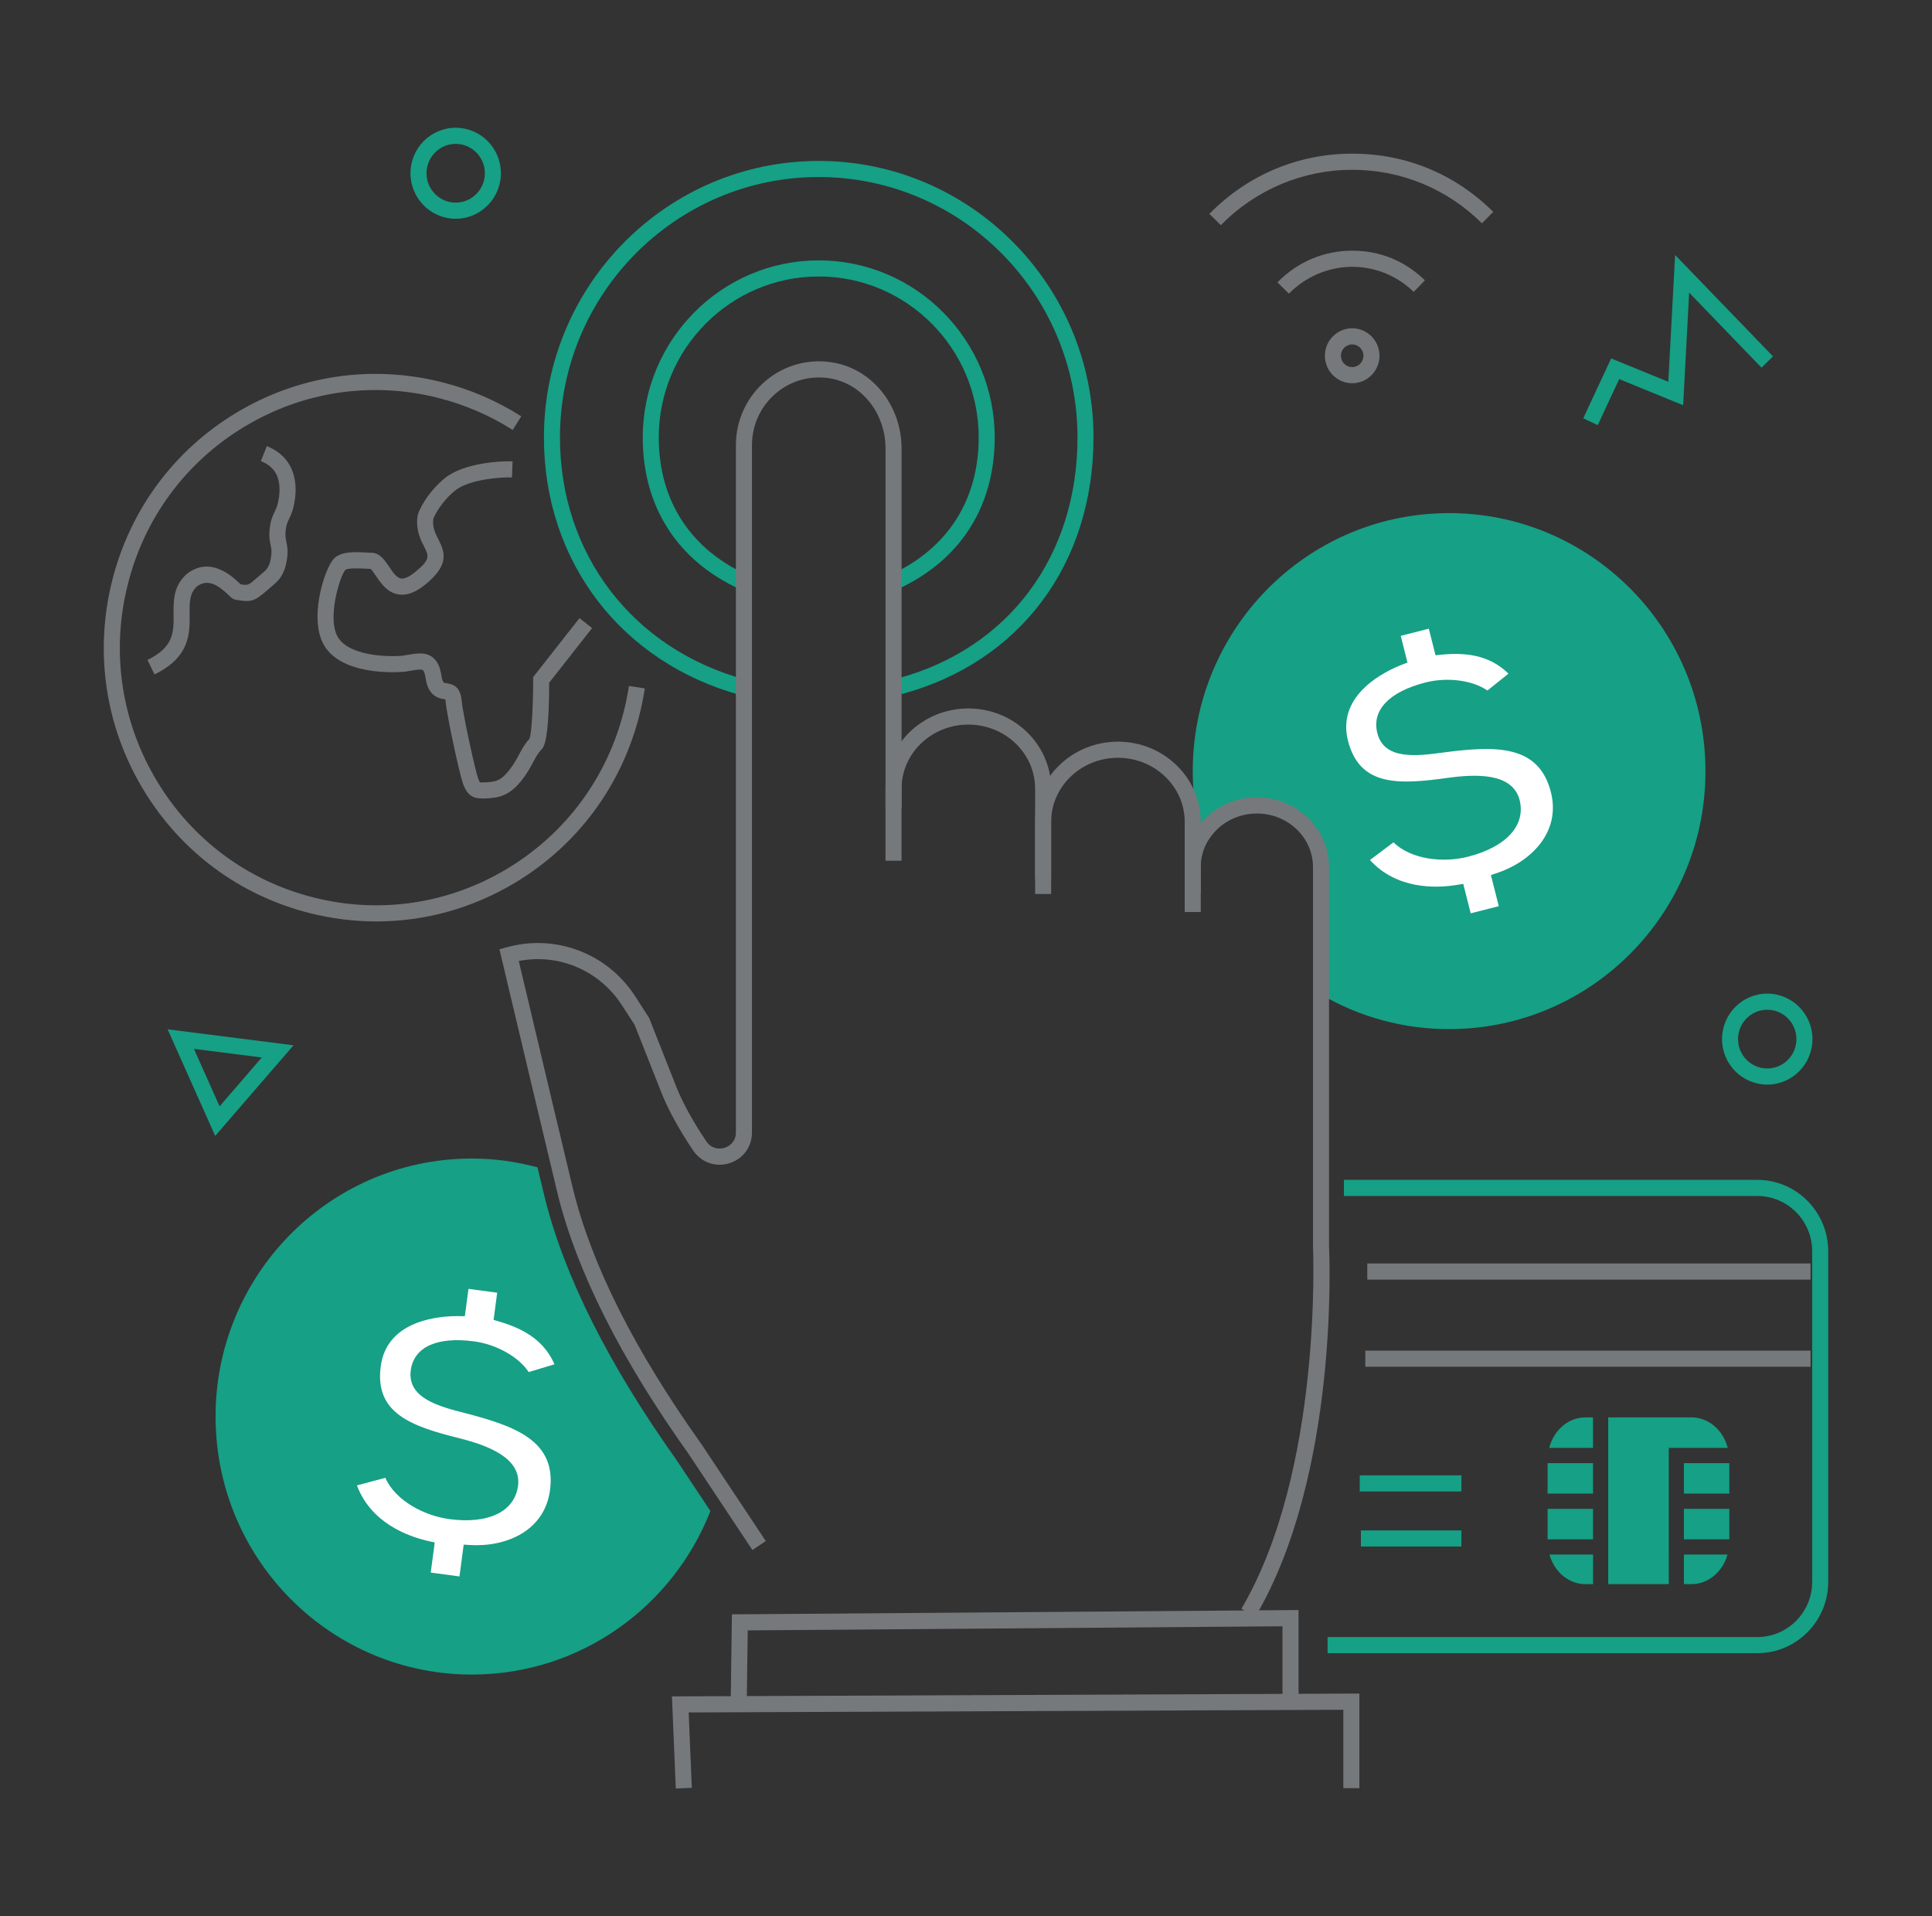 <svg width="121" height="120" viewBox="0 0 121 120" fill="none" xmlns="http://www.w3.org/2000/svg">
<rect x="0" y="0" width="121" height="120" fill="#333333" stroke="none"/>
<g clip-path="url(#clip0_61_624)">
<path d="M13.479 71.134L10.498 64.457L18.383 65.458L13.479 71.134ZM12.147 65.685L13.753 69.28L16.394 66.222L12.149 65.683L12.147 65.685Z" fill="#16A085"/>
<path d="M100.066 26.623L99.159 26.194L100.905 22.446L104.486 23.908L104.911 15.966L111.042 22.319L110.321 23.022L105.791 18.326L105.414 25.377L101.41 23.74L100.066 26.623Z" fill="#16A085"/>
<path d="M110.681 67.92C109.119 67.92 107.85 66.643 107.85 65.071C107.85 63.499 109.119 62.222 110.681 62.222C112.243 62.222 113.513 63.499 113.513 65.071C113.513 66.643 112.243 67.92 110.681 67.92ZM110.681 63.232C109.674 63.232 108.853 64.057 108.853 65.071C108.853 66.085 109.674 66.91 110.681 66.91C111.689 66.91 112.509 66.085 112.509 65.071C112.509 64.057 111.689 63.232 110.681 63.232Z" fill="#16A085"/>
<path d="M28.54 13.699C26.978 13.699 25.708 12.421 25.708 10.849C25.708 9.278 26.978 8 28.54 8C30.102 8 31.371 9.278 31.371 10.849C31.371 12.421 30.102 13.699 28.54 13.699ZM28.54 9.01C27.532 9.01 26.712 9.836 26.712 10.849C26.712 11.863 27.532 12.689 28.54 12.689C29.547 12.689 30.368 11.863 30.368 10.849C30.368 9.836 29.547 9.01 28.54 9.01Z" fill="#16A085"/>
<path d="M113.391 84.579H85.508V85.589H113.391V84.579Z" fill="#76797C"/>
<path d="M113.391 79.121H85.632V80.131H113.391V79.121Z" fill="#76797C"/>
<path d="M110.058 103.526H83.146V102.516H110.058C111.955 102.516 113.496 100.965 113.496 99.059V78.353C113.496 76.446 111.955 74.895 110.058 74.895H84.168V73.885H110.058C112.507 73.885 114.5 75.89 114.5 78.353V99.059C114.5 101.523 112.507 103.526 110.058 103.526Z" fill="#16A085"/>
<path d="M99.77 91.625H96.926V93.533H99.77V91.625Z" fill="#16A085"/>
<path d="M99.77 90.669V88.76H99.295C98.212 88.76 97.308 89.57 97.025 90.669H99.77Z" fill="#16A085"/>
<path d="M99.77 94.487H96.926V96.395H99.77V94.487Z" fill="#16A085"/>
<path d="M97.042 97.35C97.341 98.419 98.232 99.202 99.297 99.202H99.772V97.35H97.044H97.042Z" fill="#16A085"/>
<path d="M108.307 91.625H105.462V93.533H108.307V91.625Z" fill="#16A085"/>
<path d="M108.307 94.487H105.462V96.395H108.307V94.487Z" fill="#16A085"/>
<path d="M105.462 97.35V99.202H105.937C107.002 99.202 107.893 98.419 108.192 97.35H105.464H105.462Z" fill="#16A085"/>
<path d="M104.514 97.35V90.669H108.207C107.924 89.57 107.02 88.76 105.937 88.76H100.721V99.202H104.515V97.35H104.514Z" fill="#16A085"/>
<path d="M91.528 92.389H85.159V93.399H91.528V92.389Z" fill="#16A085"/>
<path d="M91.528 95.836H85.233V96.846H91.528V95.836Z" fill="#16A085"/>
<path d="M84.687 23.999C83.745 23.999 82.978 23.227 82.978 22.279C82.978 21.33 83.745 20.558 84.687 20.558C85.63 20.558 86.397 21.33 86.397 22.279C86.397 23.227 85.63 23.999 84.687 23.999ZM84.687 21.568C84.297 21.568 83.981 21.886 83.981 22.279C83.981 22.671 84.297 22.989 84.687 22.989C85.077 22.989 85.393 22.671 85.393 22.279C85.393 21.886 85.077 21.568 84.687 21.568Z" fill="#76797C"/>
<path d="M80.725 18.391L80.007 17.684C81.253 16.403 82.917 15.698 84.689 15.698C86.462 15.698 88.011 16.357 89.24 17.554L88.541 18.28C87.499 17.266 86.131 16.708 84.687 16.708C83.244 16.708 81.778 17.305 80.723 18.391H80.725Z" fill="#76797C"/>
<path d="M76.46 14.102L75.745 13.394C78.124 10.961 81.299 9.622 84.689 9.622C88.079 9.622 91.157 10.916 93.519 13.267L92.813 13.985C90.639 11.822 87.754 10.632 84.688 10.632C81.621 10.632 78.647 11.865 76.459 14.102H76.46Z" fill="#76797C"/>
<path d="M90.63 32.134C81.756 32.201 74.635 39.501 74.701 48.417C74.714 49.792 74.888 51.126 75.222 52.39C75.409 52.094 75.624 51.812 75.879 51.568C76.601 50.867 77.618 50.437 78.716 50.437C80.925 50.437 82.73 52.175 82.73 54.289V62.276C85.126 63.676 87.911 64.47 90.882 64.444C99.756 64.377 106.89 57.077 106.811 48.161C106.744 39.231 99.49 32.065 90.629 32.132L90.63 32.134Z" fill="#16A085"/>
<path d="M46.461 43.55C38.931 41.525 34.065 35.182 34.065 27.395C34.065 17.846 41.785 10.078 51.275 10.078C60.764 10.078 68.485 17.846 68.485 27.395C68.485 35.315 63.884 41.471 56.478 43.463L56.219 42.486C63.167 40.617 67.483 34.835 67.483 27.393C67.483 18.401 60.213 11.086 51.276 11.086C42.34 11.086 35.07 18.401 35.07 27.393C35.07 34.71 39.643 40.667 46.722 42.572L46.463 43.548L46.461 43.55Z" fill="#16A085"/>
<path d="M46.386 36.921C42.432 35.129 40.255 31.745 40.255 27.395C40.255 21.28 45.199 16.305 51.277 16.305C57.354 16.305 62.298 21.28 62.298 27.395C62.298 31.744 60.121 35.127 56.167 36.921L55.755 36.001C59.328 34.379 61.295 31.323 61.295 27.395C61.295 21.836 56.801 17.314 51.277 17.314C45.752 17.314 41.258 21.836 41.258 27.395C41.258 31.323 43.225 34.379 46.798 36.001L46.386 36.921Z" fill="#16A085"/>
<path d="M42.408 91.483C38.142 85.495 35.344 79.93 34.114 74.979C34.063 74.774 33.915 74.151 33.663 73.1C32.31 72.739 30.895 72.537 29.427 72.55C20.559 72.622 13.429 79.915 13.502 88.839C13.574 97.763 20.821 104.936 29.689 104.864C36.432 104.808 42.162 100.573 44.493 94.625L42.408 91.485V91.483Z" fill="#16A085"/>
<path d="M65.832 55.031H64.829V49.386C64.829 47.175 62.953 45.375 60.646 45.375C58.339 45.375 56.463 47.175 56.463 49.386V53.902H55.459V49.386C55.459 46.617 57.787 44.365 60.646 44.365C63.505 44.365 65.832 46.617 65.832 49.386V55.031Z" fill="#76797C"/>
<path d="M75.202 57.111H74.198V51.466C74.198 49.254 72.322 47.454 70.015 47.454C67.708 47.454 65.832 49.253 65.832 51.466V55.982H64.829V51.466C64.829 48.697 67.156 46.444 70.015 46.444C72.874 46.444 75.202 48.697 75.202 51.466V57.111Z" fill="#76797C"/>
<path d="M47.123 97.065L43.105 91.015C38.883 85.091 36.129 79.623 34.928 74.774C34.824 74.358 34.349 72.364 33.404 68.389L33.15 67.32C32.623 65.106 31.898 62.054 31.393 59.921L31.281 59.447L31.748 59.318C34.806 58.474 38.029 59.7 39.769 62.369L40.656 63.752L42.354 68.051C42.75 69.049 43.399 70.232 44.234 71.471C44.548 71.936 45.031 71.986 45.38 71.878C45.722 71.772 46.09 71.462 46.09 70.909V27.869C46.09 26.3 46.783 24.823 47.992 23.818C49.186 22.825 50.75 22.425 52.284 22.723C54.705 23.192 56.465 25.45 56.465 28.093V50.551H55.461V28.093C55.461 25.933 54.045 24.094 52.095 23.714C50.859 23.476 49.596 23.796 48.633 24.596C47.655 25.407 47.095 26.601 47.095 27.867V70.909C47.095 71.819 46.539 72.578 45.678 72.844C44.809 73.111 43.916 72.795 43.406 72.036C42.53 70.736 41.844 69.486 41.425 68.423L39.744 64.173L38.931 62.921C37.521 60.756 34.981 59.692 32.49 60.179C32.985 62.27 33.643 65.037 34.129 67.083L34.382 68.153C35.327 72.124 35.802 74.118 35.904 74.529C37.075 79.253 39.776 84.607 43.933 90.44L47.96 96.503L47.127 97.065H47.123Z" fill="#76797C"/>
<path d="M78.612 101.259L77.749 100.744C82.856 92.077 82.237 78.161 82.231 78.022V54.291C82.231 52.446 80.655 50.943 78.718 50.943C77.786 50.943 76.879 51.304 76.228 51.934C76.025 52.128 75.836 52.366 75.647 52.664C75.355 53.158 75.204 53.709 75.204 54.291V55.948H74.2V54.291C74.2 53.536 74.405 52.79 74.793 52.133C75.034 51.752 75.274 51.453 75.535 51.204C76.367 50.398 77.527 49.933 78.718 49.933C81.209 49.933 83.235 51.888 83.235 54.291V77.996C83.263 78.552 83.878 92.328 78.614 101.259H78.612Z" fill="#76797C"/>
<path d="M46.765 106.906L45.761 106.891L45.839 101.094L81.326 100.824V106.288H80.322V101.841L46.83 102.098L46.765 106.906Z" fill="#76797C"/>
<path d="M42.325 112L42.084 106.232L85.137 106.054V111.978H84.133V107.069L43.131 107.237L43.328 111.957L42.325 112Z" fill="#76797C"/>
<path d="M92.109 57.194L91.643 55.349L91.273 55.411C89.924 55.632 87.481 55.705 85.799 53.856L87.272 52.749C88.392 53.839 90.406 54.042 91.946 53.648C94.334 53.038 95.571 51.682 95.173 50.106C94.735 48.369 92.401 48.477 90.684 48.708C87.579 49.147 85.146 49.251 84.421 46.375C83.688 43.461 86.83 42.001 87.81 41.621L88.15 41.491L87.728 39.817L89.486 39.369L89.906 41.034L90.255 40.998C92.124 40.809 93.445 41.177 94.473 42.185L93.157 43.243C92.246 42.605 90.662 42.386 89.281 42.737C87 43.319 85.9 44.474 86.261 45.908C86.691 47.62 88.761 47.343 90.423 47.119C93.643 46.701 96.373 46.599 97.133 49.61C97.765 52.12 95.883 53.964 93.737 54.678L93.375 54.799L93.867 56.746L92.109 57.194Z" fill="white"/>
<path d="M26.976 98.478L27.227 96.593L26.861 96.511C25.527 96.211 23.231 95.363 22.355 93.018L24.131 92.544C24.767 93.974 26.564 94.917 28.137 95.129C30.578 95.458 32.229 94.662 32.443 93.051C32.68 91.275 30.473 90.5 28.795 90.072C25.75 89.315 23.453 88.502 23.845 85.56C24.24 82.58 27.697 82.402 28.748 82.418L29.113 82.424L29.34 80.711L31.138 80.953L30.913 82.654L31.251 82.753C33.057 83.278 34.146 84.113 34.726 85.435L33.112 85.922C32.502 84.989 31.113 84.191 29.702 84.001C27.37 83.687 25.921 84.347 25.726 85.813C25.494 87.561 27.517 88.08 29.142 88.495C32.286 89.311 34.857 90.239 34.447 93.319C34.105 95.886 31.676 96.892 29.421 96.752L29.041 96.728L28.776 98.72L26.978 98.478H26.976Z" fill="white"/>
<path d="M30.24 50.004C29.621 50.004 29.275 49.822 29.004 49.091C28.784 48.498 27.991 44.848 27.91 43.935C27.904 43.866 27.895 43.82 27.887 43.792C27.869 43.79 27.852 43.788 27.832 43.785C27.651 43.758 27.348 43.718 27.083 43.448C26.771 43.133 26.706 42.756 26.653 42.453C26.619 42.265 26.592 42.103 26.514 41.999C26.438 41.898 26.259 41.912 25.719 42.003C25.603 42.023 25.481 42.044 25.353 42.062C25.318 42.066 21.684 42.434 20.387 40.552C19.254 38.908 20.316 35.629 20.899 34.998C21.344 34.519 22.222 34.563 22.928 34.602C23.056 34.61 23.166 34.615 23.253 34.615C23.786 34.615 24.098 35.08 24.373 35.491C24.603 35.833 24.839 36.187 25.117 36.228C25.335 36.261 25.653 36.112 26.028 35.802C26.967 35.026 26.856 34.809 26.562 34.23C26.344 33.8 26.043 33.215 26.144 32.365C26.192 31.954 26.813 30.789 27.878 29.928C29.046 28.989 31.375 28.859 32.103 28.889L32.063 29.898C31.309 29.867 29.355 30.032 28.505 30.717C27.632 31.424 27.179 32.328 27.135 32.506C27.074 33.027 27.259 33.388 27.453 33.769C27.893 34.63 28.113 35.385 26.664 36.583C26.046 37.093 25.492 37.303 24.971 37.227C24.255 37.12 23.841 36.505 23.54 36.057C23.44 35.908 23.292 35.688 23.211 35.625C23.117 35.625 23 35.618 22.873 35.61C22.607 35.597 21.795 35.553 21.627 35.69C21.281 36.079 20.429 38.843 21.209 39.975C22.059 41.21 24.819 41.117 25.205 41.062C25.327 41.043 25.442 41.024 25.551 41.006C26.196 40.896 26.861 40.785 27.314 41.391C27.538 41.688 27.593 42.016 27.64 42.278C27.68 42.512 27.708 42.65 27.795 42.737C27.817 42.761 27.847 42.769 27.969 42.786C28.392 42.845 28.834 43.016 28.908 43.846C28.982 44.664 29.75 48.218 29.943 48.739C30.017 48.936 30.05 48.985 30.059 48.994C30.065 48.99 30.096 48.996 30.185 48.998C30.246 48.998 30.334 48.996 30.456 48.989C31.044 48.951 31.349 48.905 31.874 48.252C32.157 47.902 32.336 47.571 32.508 47.249C32.699 46.898 32.878 46.563 33.163 46.264C33.305 45.877 33.392 44.075 33.392 42.577V42.401L36.294 38.707L37.081 39.334L34.395 42.752C34.386 46.465 34.042 46.807 33.911 46.937C33.706 47.142 33.567 47.4 33.39 47.729C33.205 48.073 32.994 48.466 32.652 48.886C31.889 49.837 31.261 49.948 30.519 49.995C30.419 50 30.325 50.004 30.236 50.004H30.24Z" fill="#76797C"/>
<path d="M9.677 42.235L9.237 41.328C10.895 40.515 10.884 39.572 10.871 38.482C10.862 37.641 10.849 36.687 11.707 35.938L11.736 35.913C13.211 34.814 14.568 36.114 15.013 36.542C15.03 36.559 15.047 36.574 15.062 36.589C15.533 36.672 15.572 36.641 16.087 36.191L16.415 35.91C16.729 35.644 16.919 35.482 16.997 34.691C17.017 34.477 16.989 34.338 16.951 34.145C16.897 33.886 16.832 33.562 16.897 33.049C16.958 32.562 17.087 32.287 17.202 32.045C17.291 31.859 17.366 31.699 17.426 31.412C17.612 30.505 17.448 29.951 17.278 29.644C17.091 29.309 16.775 29.049 16.339 28.874L16.71 27.936C17.366 28.198 17.852 28.608 18.154 29.151C18.409 29.608 18.66 30.406 18.411 31.617C18.328 32.023 18.213 32.264 18.111 32.478C18.01 32.694 17.936 32.848 17.895 33.174C17.851 33.522 17.891 33.715 17.936 33.94C17.982 34.165 18.034 34.422 17.999 34.788C17.88 35.988 17.446 36.356 17.063 36.68L16.744 36.955C15.949 37.643 15.747 37.74 14.76 37.557C14.586 37.526 14.487 37.429 14.322 37.271C13.709 36.681 13.043 36.207 12.35 36.711C11.882 37.13 11.866 37.654 11.875 38.469C11.89 39.659 11.908 41.142 9.677 42.235Z" fill="#76797C"/>
<path d="M23.568 57.702C22.18 57.702 20.782 57.529 19.4 57.181C14.988 56.069 11.269 53.294 8.929 49.368C6.59 45.444 5.912 40.835 7.017 36.395C8.123 31.954 10.88 28.213 14.782 25.859C18.684 23.506 23.265 22.822 27.677 23.934C29.445 24.38 31.116 25.098 32.645 26.071L32.109 26.924C30.671 26.009 29.098 25.334 27.433 24.914C23.279 23.867 18.971 24.51 15.298 26.726C11.625 28.941 9.03 32.461 7.992 36.641C6.951 40.82 7.59 45.155 9.792 48.851C11.993 52.547 15.492 55.158 19.645 56.203C23.797 57.25 28.107 56.607 31.78 54.392C35.453 52.176 38.048 48.656 39.087 44.476C39.212 43.974 39.312 43.465 39.39 42.959L40.382 43.109C40.301 43.647 40.194 44.188 40.061 44.72C38.955 49.16 36.198 52.902 32.296 55.256C29.616 56.873 26.616 57.702 23.57 57.702H23.568Z" fill="#76797C"/>
</g>
<defs>
<clipPath id="clip0_61_624">
<rect width="108" height="104" fill="white" transform="translate(6.5 8)"/>
</clipPath>
</defs>
</svg>
